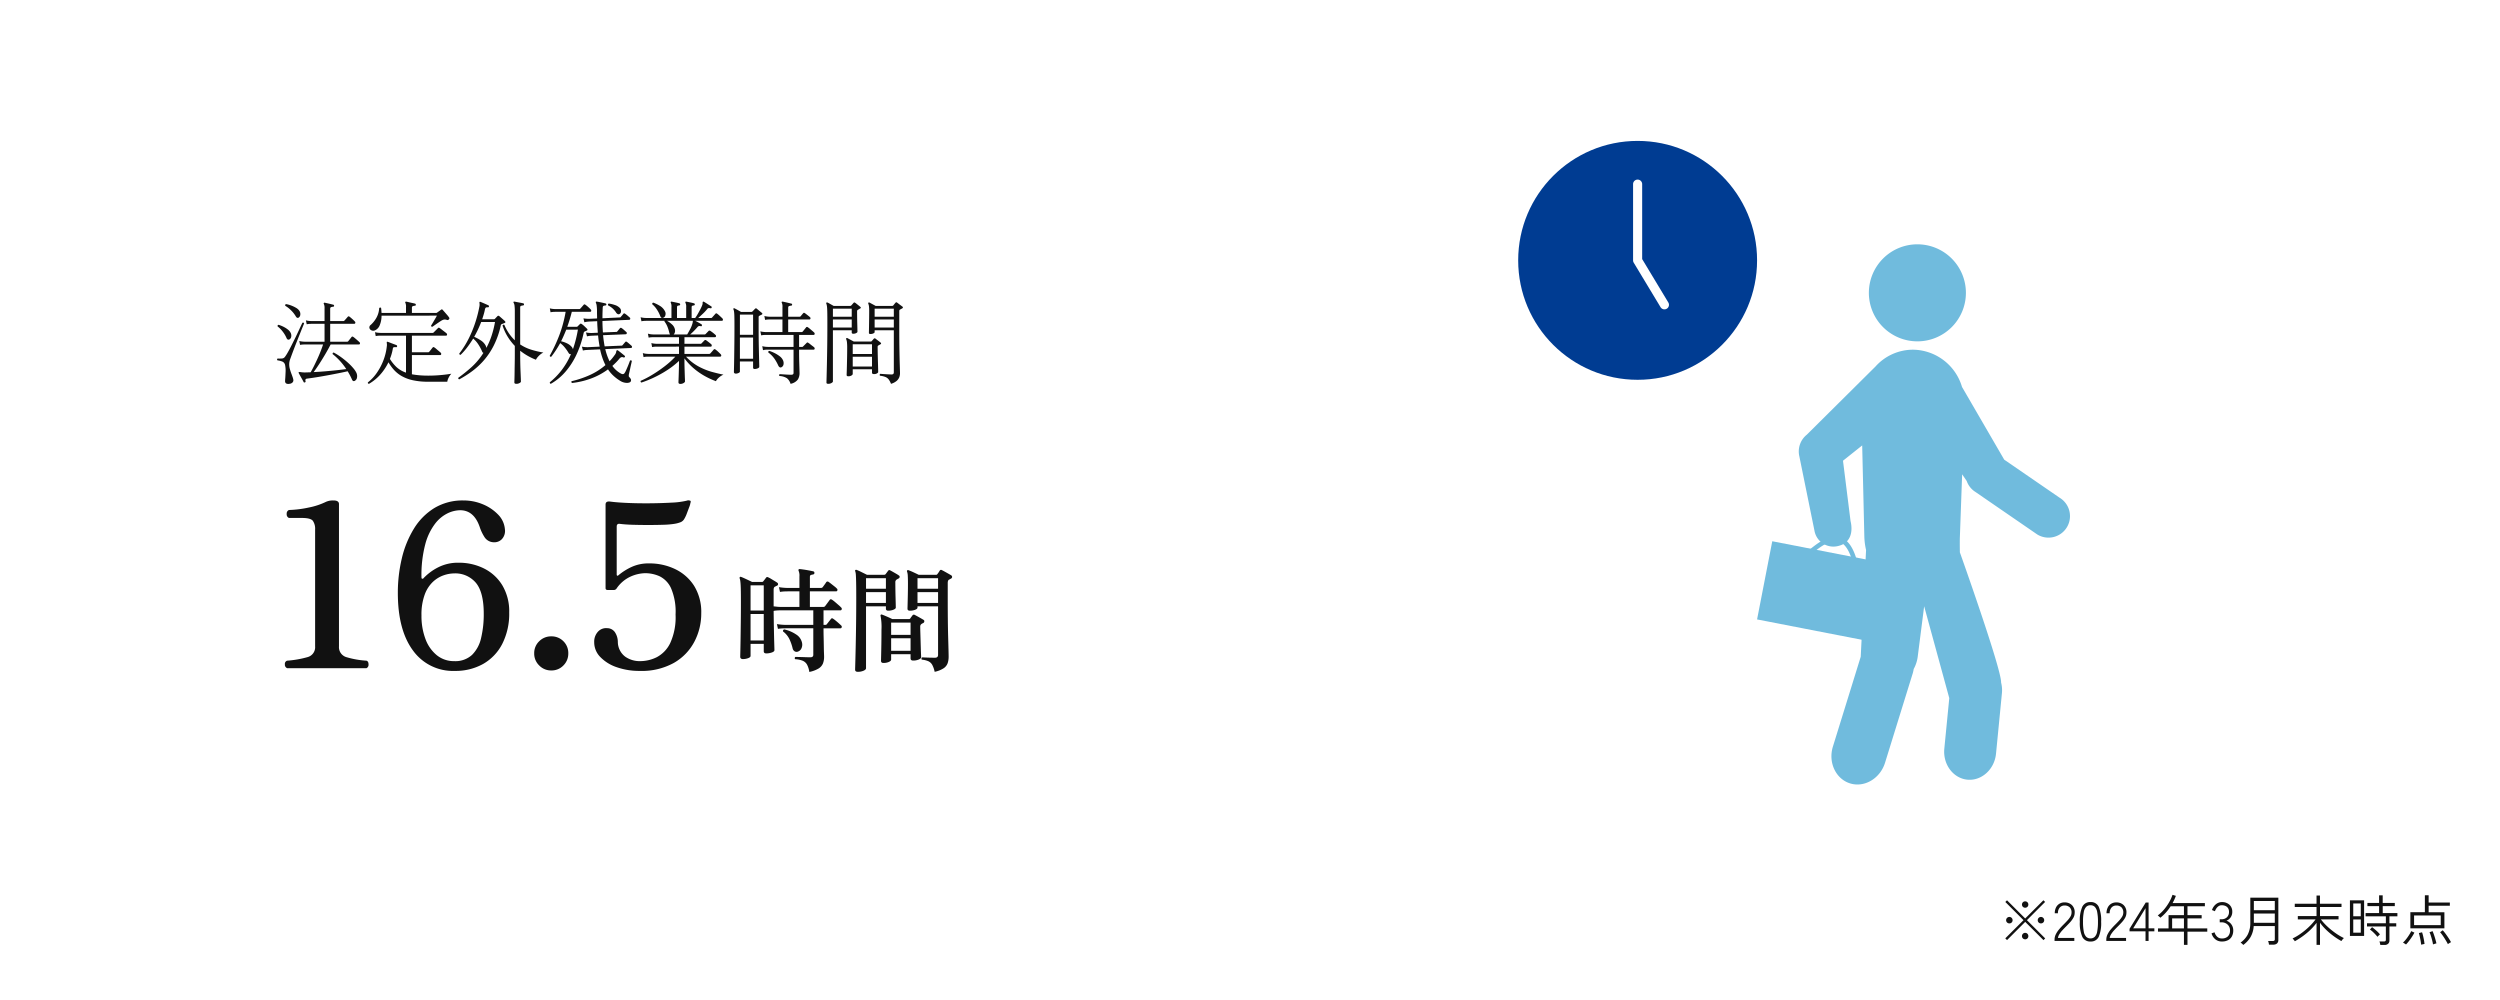 <svg xmlns="http://www.w3.org/2000/svg" xmlns:xlink="http://www.w3.org/1999/xlink" width="550" height="220" viewBox="0 0 550 220">
  <defs>
    <style>
      .cls-1 {
        fill: #e6e6e6;
      }

      .cls-2 {
        fill: #fff;
      }

      .cls-3 {
        fill: #111;
      }

      .cls-4 {
        clip-path: url(#clip-path);
      }

      .cls-5 {
        fill: #003c92;
      }

      .cls-6 {
        fill: #70bbdd;
      }
    </style>
    <clipPath id="clip-path">
      <rect id="長方形_6833" data-name="長方形 6833" class="cls-1" width="270" height="183" transform="translate(958 1277)"/>
    </clipPath>
  </defs>
  <g id="_13_data" data-name="13_data" transform="translate(8989.67 4169)">
    <path id="パス_48563" data-name="パス 48563" class="cls-2" d="M0,0H550V220H0Z" transform="translate(-8989.67 -4169)"/>
    <path id="パス_48580" data-name="パス 48580" class="cls-3" d="M7.06,1.14q-.2.04-.26-.1Q6.7.84,6.48.45L6.04-.33q-.22-.39-.32-.59-.06-.14,0-.2a.872.872,0,0,1,.48,0q.18.02.42.04t.54.02q.28-.02.58-.02t.6-.02q.32-.54.7-1.3t.77-1.61q.39-.85.72-1.69t.55-1.52h-4l-.33.01a4.436,4.436,0,0,0-.73.09l-.18-.86a4.952,4.952,0,0,0,.86.14l.36.02H11.4v-3.94H8.54l-.33.01a4.436,4.436,0,0,0-.73.09l-.18-.86a5.351,5.351,0,0,0,.88.14l.36.02H11.4V-15.2a1.941,1.941,0,0,0-.16-.94.135.135,0,0,1,.02-.2.137.137,0,0,1,.18-.06q.22.04.58.12t.73.17q.37.09.59.15.16.02.16.24a.2.2,0,0,1-.22.2,1.9,1.9,0,0,0-.43.09q-.21.07-.21.37v2.7h2.9a.306.306,0,0,0,.22-.1q.1-.1.38-.42t.38-.44a.253.253,0,0,1,.36-.02q.22.16.6.5a7.768,7.768,0,0,1,.56.54.363.363,0,0,1,.13.36.246.246,0,0,1-.27.18H12.64v3.94h3.7a.344.344,0,0,0,.28-.12q.12-.16.37-.47t.35-.45a.254.254,0,0,1,.38-.02,3.972,3.972,0,0,1,.43.33q.27.23.53.46t.38.35a.324.324,0,0,1,.13.34.209.209,0,0,1-.21.18H12.74q-.52,1.02-1.19,2.16T10.21-2.89Q9.54-1.86,9-1.14q1.24-.06,2.54-.17t2.51-.24q1.21-.13,2.13-.25a13.932,13.932,0,0,0-3-3.3q-.04-.3.24-.34A14.135,14.135,0,0,1,15.1-4.38a18,18,0,0,1,1.5,1.22,11.757,11.757,0,0,1,1.15,1.19A4.6,4.6,0,0,1,18.4-1,1.74,1.74,0,0,1,18.53.12a.93.93,0,0,1-.47.66.467.467,0,0,1-.35.05A.647.647,0,0,1,17.44.5a14.05,14.05,0,0,0-.96-1.82q-.86.2-2.01.43t-2.39.46q-1.24.23-2.43.42T7.52.3q-.44.06-.3.58Q7.28,1.04,7.06,1.14Zm-3.4.3a1.049,1.049,0,0,1-.74-.1.627.627,0,0,1-.2-.52q0-.1.01-.26T2.76.18q.04-.58.07-1.39a5.653,5.653,0,0,0-.09-1.37,1.093,1.093,0,0,0-.57-.85,4.384,4.384,0,0,0-1.13-.29q-.18-.26.04-.4a8.517,8.517,0,0,0,.93-.01.871.871,0,0,0,.67-.35,8.383,8.383,0,0,0,.58-.9q.36-.62.77-1.43t.83-1.66q.42-.85.77-1.61t.59-1.27q.24-.51.3-.63.28-.14.38.14l-.28.69q-.24.59-.6,1.49T5.26-7.75q-.4,1.01-.75,1.94t-.59,1.6a4.712,4.712,0,0,0-.26.89,3.6,3.6,0,0,0,.1,1.46A12.747,12.747,0,0,0,4.2-.54q.1.28.19.54a3.267,3.267,0,0,1,.13.48.706.706,0,0,1-.14.63A1.048,1.048,0,0,1,3.66,1.44ZM5.7-13.12q-.34.18-.6-.24a6.386,6.386,0,0,0-1.09-1.39,6.3,6.3,0,0,0-1.25-.97.332.332,0,0,1,.01-.24.209.209,0,0,1,.15-.14,5.659,5.659,0,0,1,1.11.3,6.738,6.738,0,0,1,1.08.51,2.209,2.209,0,0,1,.71.61,1.262,1.262,0,0,1,.25.89A.841.841,0,0,1,5.7-13.12ZM3.62-8.3q-.36.12-.56-.28a6.591,6.591,0,0,0-.88-1.49,5.984,5.984,0,0,0-1.1-1.11q-.08-.3.2-.36a6.176,6.176,0,0,1,1.05.41,5.42,5.42,0,0,1,.99.62,2.123,2.123,0,0,1,.62.73,1.368,1.368,0,0,1,.12.9A.8.8,0,0,1,3.62-8.3ZM21.18,1.44q-.32-.04-.24-.32A9.5,9.5,0,0,0,22.87-.93a12.767,12.767,0,0,0,1.46-2.74,12.305,12.305,0,0,0,.77-3.15,1.89,1.89,0,0,0,.02-.46,2.8,2.8,0,0,1-.02-.3q-.04-.16,0-.2a.166.166,0,0,1,.18-.02h.02q.2.06.57.21t.76.29q.39.14.61.24a.229.229,0,0,1,.12.28q-.06.2-.24.16a1.815,1.815,0,0,0-.5.02q-.16.04-.2.32a10.868,10.868,0,0,1-.26,1.14,10.716,10.716,0,0,1-.38,1.1,8.705,8.705,0,0,0,1.45,1.8,5.949,5.949,0,0,0,2.09,1.22V-9.16H23.74l-.34.01a4.462,4.462,0,0,0-.74.09l-.16-.86a4.952,4.952,0,0,0,.86.14l.36.02H35.18a.306.306,0,0,0,.22-.1l.27-.27.43-.43.26-.26a.23.23,0,0,1,.34-.02,3.449,3.449,0,0,1,.45.32q.33.26.66.51a5.233,5.233,0,0,1,.41.33.346.346,0,0,1,.13.33.2.2,0,0,1-.21.19H30.62V-5.5h3.56a.3.3,0,0,0,.22-.08q.06-.06.23-.27t.34-.43q.17-.22.23-.28a.242.242,0,0,1,.36,0,2.542,2.542,0,0,1,.41.31q.29.25.59.5t.38.33a.338.338,0,0,1,.12.34.212.212,0,0,1-.22.2H30.62V-.66q.74.14,1.63.22t1.95.08q1.18,0,2.22-.08t1.8-.18q.76-.1,1.08-.16a3.227,3.227,0,0,0-.6.87,2.837,2.837,0,0,0-.3.89H34.2A15.24,15.24,0,0,1,30.81.65a8.762,8.762,0,0,1-2.43-.91,6.936,6.936,0,0,1-1.7-1.36A10,10,0,0,1,25.46-3.3,11.581,11.581,0,0,1,23.65-.58,10.07,10.07,0,0,1,21.18,1.44ZM22.44-10.3a.9.9,0,0,1-.73-.03.775.775,0,0,1-.44-.51.678.678,0,0,1,.29-.68,6.152,6.152,0,0,0,1.25-1.57,4.867,4.867,0,0,0,.61-2.11.267.267,0,0,1,.42-.06q.04.28.06.56t.04.54h5.38v-1.28a1.952,1.952,0,0,0-.14-.94q-.08-.12,0-.2a.217.217,0,0,1,.2-.06q.22.04.59.13t.75.17q.38.08.6.14a.248.248,0,0,1,.16.26.2.2,0,0,1-.22.2,1.9,1.9,0,0,0-.43.09q-.21.07-.21.37v1.12h5.34a.344.344,0,0,0,.22-.08q.1-.08.4-.29t.44-.33a.259.259,0,0,1,.4.06q.16.18.42.48l.53.61a4.648,4.648,0,0,1,.41.53.306.306,0,0,1,.02.4.59.59,0,0,1-.2.16.387.387,0,0,1-.3,0,1.352,1.352,0,0,0-.61-.08,2.022,2.022,0,0,0-.61.26q-.26.16-.67.44t-.77.53q-.36.25-.5.35-.3.04-.3-.26.14-.2.4-.64t.52-.89q.26-.45.36-.65H23.94a5.484,5.484,0,0,1-.4,2.11A2.013,2.013,0,0,1,22.44-10.3ZM41.04.46q-.3-.1-.2-.36A34.319,34.319,0,0,0,43.7-2.2a15.091,15.091,0,0,0,2.66-3.18q-.18,0-.3-.3a9.9,9.9,0,0,0-.81-1.52A5.936,5.936,0,0,0,44.1-8.52a22.741,22.741,0,0,1-1.31,1.93,14.655,14.655,0,0,1-1.45,1.65q-.3,0-.3-.28a19.856,19.856,0,0,0,2.13-3.41,25.7,25.7,0,0,0,1.46-3.62,27.418,27.418,0,0,0,.85-3.37,2.174,2.174,0,0,0,.03-.44,2.108,2.108,0,0,0-.03-.28.3.3,0,0,1,.04-.24.18.18,0,0,1,.2,0q.2.08.53.22t.67.29q.34.15.54.25a.209.209,0,0,1,.1.28q-.04.16-.26.16a.584.584,0,0,0-.41.05.728.728,0,0,0-.21.43q-.1.52-.26,1.06t-.34,1.08h2.56a.3.3,0,0,0,.22-.08q.14-.14.3-.31t.3-.31q.16-.16.4.02.12.1.37.32l.5.44a3.516,3.516,0,0,1,.35.34q.26.26-.08.4l-.56.22a.417.417,0,0,0-.28.38,18.77,18.77,0,0,1-1.51,4.31,15.912,15.912,0,0,1-2.16,3.26,16.38,16.38,0,0,1-2.6,2.42A22.957,22.957,0,0,1,41.04.46Zm12.56.98q-.44,0-.44-.3,0-.1.02-.7t.03-1.53q.01-.93.03-2.01t.02-2.1V-6.9a11.956,11.956,0,0,1-1.53-1.96,11.233,11.233,0,0,1-1.17-2.52.26.26,0,0,1,.4-.14A10.527,10.527,0,0,0,52-9.61a9.412,9.412,0,0,0,1.26,1.47v-6.42a9.4,9.4,0,0,0-.06-1.13,1.607,1.607,0,0,0-.2-.69.171.171,0,0,1,0-.22q.04-.08.2-.04l.59.11.74.14q.37.07.59.13.2.06.16.24a.212.212,0,0,1-.2.22,2.329,2.329,0,0,0-.43.08q-.21.06-.21.36v8.14A9.646,9.646,0,0,0,56.9-6.06a19.966,19.966,0,0,0,2.64.62,3.71,3.71,0,0,0-1,.73,3.5,3.5,0,0,0-.64.85,13.094,13.094,0,0,1-1.61-.75,12.888,12.888,0,0,1-1.85-1.23v.66q0,1,.02,2.03t.06,1.92q.04.89.06,1.48t.02.71q0,.14-.3.31A1.4,1.4,0,0,1,53.6,1.44ZM47-6.46a16.736,16.736,0,0,0,1.12-2.59,20.971,20.971,0,0,0,.78-3.11H45.86A23.431,23.431,0,0,1,44.32-8.9a8.7,8.7,0,0,1,1.55.85,3,3,0,0,1,.99,1.11A1.825,1.825,0,0,1,47-6.46ZM65.84,1.26a.363.363,0,0,1-.13-.2.2.2,0,0,1,.05-.2A21.454,21.454,0,0,0,69.69-.46,14.222,14.222,0,0,0,73.2-2.68a12.2,12.2,0,0,1-.66-1.56,15.552,15.552,0,0,1-.52-1.9l-2.72.12L68.97-6a4.045,4.045,0,0,0-.73.12l-.22-.86a5.618,5.618,0,0,0,.88.11l.36.01,2.66-.12q-.1-.56-.19-1.17T71.58-9.2l-1.38.06-.33.02a4.045,4.045,0,0,0-.73.12l-.22-.86a5.618,5.618,0,0,0,.88.11l.36.01,1.36-.06q-.04-.58-.08-1.22t-.06-1.32l-1.76.08-.33.03a4.846,4.846,0,0,0-.73.13l-.2-.86a6.75,6.75,0,0,0,.86.09l.36.01,1.78-.08q0-.36-.01-.72t-.01-.74a9.618,9.618,0,0,0-.07-1.33,2.127,2.127,0,0,0-.17-.65.213.213,0,0,1,0-.22q.04-.08.2-.04a5.166,5.166,0,0,1,.59.1l.75.16q.38.08.6.14a.233.233,0,0,1,.16.24.2.2,0,0,1-.22.2,1.34,1.34,0,0,0-.39.09q-.17.07-.19.37-.06,1.22-.06,2.36l3.82-.18q.16,0,.2-.1.1-.12.3-.35a3.9,3.9,0,0,0,.28-.35.255.255,0,0,1,.38-.02,4.56,4.56,0,0,1,.51.39q.29.25.49.43a.314.314,0,0,1,.13.33.24.24,0,0,1-.21.19l-5.9.26q0,.68.03,1.31t.07,1.21l2.96-.12a.215.215,0,0,0,.2-.1l.3-.36q.2-.24.28-.34a.268.268,0,0,1,.38-.04,4.067,4.067,0,0,1,.51.4l.49.44a.289.289,0,0,1,.13.32.243.243,0,0,1-.21.2l-5,.2q.06.68.15,1.29t.19,1.17l3.72-.16a.266.266,0,0,0,.22-.1q.1-.12.3-.35t.28-.33a.246.246,0,0,1,.38-.04q.2.14.49.39t.49.43a.334.334,0,0,1,.14.33.232.232,0,0,1-.22.19l-5.66.24a12.335,12.335,0,0,0,.42,1.44,13.329,13.329,0,0,0,.52,1.24,10.834,10.834,0,0,0,1.12-1.36,1.493,1.493,0,0,0,.35-.73q.01-.27.17-.33a.221.221,0,0,1,.22.04q.28.2.74.57t.72.59a.2.2,0,0,1,.04.28.227.227,0,0,1-.28.1.707.707,0,0,0-.48-.06,1.03,1.03,0,0,0-.44.34q-.36.44-.75.83t-.79.75A5.561,5.561,0,0,0,76.56-.84a1,1,0,0,0,.49.15.476.476,0,0,0,.35-.23,3.01,3.01,0,0,0,.32-.58q.18-.4.37-.85t.33-.83q.14-.38.2-.5.28-.14.38.12-.02.12-.12.55t-.21.95q-.11.52-.21.95t-.12.55v.04a1.42,1.42,0,0,0-.01.28.389.389,0,0,0,.13.22,1.672,1.672,0,0,1,.32.42.6.6,0,0,1,0,.48q-.12.32-.82.36A2.9,2.9,0,0,1,76.34.72,9.23,9.23,0,0,1,74.95-.34a7.935,7.935,0,0,1-1.19-1.4A15.033,15.033,0,0,1,69.92.31,17.724,17.724,0,0,1,65.84,1.26Zm-4.66.18a.285.285,0,0,1-.19-.14.3.3,0,0,1-.03-.2,15.816,15.816,0,0,0,2.61-2.68,16.264,16.264,0,0,0,2.05-3.54q-.32.14-.56-.28a9.11,9.11,0,0,0-.78-1.12,5.235,5.235,0,0,0-1.04-1q-.44.8-.93,1.55T61.28-4.52q-.3.06-.34-.22a34.2,34.2,0,0,0,2.13-4.57,27.981,27.981,0,0,0,1.37-5.09H62.18l-.33.01a4.436,4.436,0,0,0-.73.09l-.16-.86a4.952,4.952,0,0,0,.86.14l.36.02h5.26a.266.266,0,0,0,.22-.1q.1-.1.38-.42t.38-.44a.242.242,0,0,1,.36,0,5.119,5.119,0,0,1,.6.48,7.768,7.768,0,0,1,.56.54.392.392,0,0,1,.13.37.245.245,0,0,1-.27.17h-4a34.178,34.178,0,0,1-1,3.3h2.06a.271.271,0,0,0,.2-.08l.54-.54q.16-.16.4.02a4.366,4.366,0,0,1,.59.49q.37.35.57.55.22.28-.1.4-.08.04-.17.08t-.19.08a.424.424,0,0,0-.19.12.575.575,0,0,0-.11.24,21.721,21.721,0,0,1-1.55,4.7,16.349,16.349,0,0,1-2.44,3.81A12.261,12.261,0,0,1,61.18,1.44Zm4.86-7.6q.34-.98.62-2.06t.48-2.26H64.58q-.26.64-.54,1.28t-.6,1.28a5.972,5.972,0,0,1,1.31.46,3.173,3.173,0,0,1,1.01.76A1.111,1.111,0,0,1,66.04-6.16ZM76.3-13.92a.446.446,0,0,1-.38.03.956.956,0,0,1-.42-.41,4.292,4.292,0,0,0-.72-.84,4.349,4.349,0,0,0-.98-.66q-.14-.32.14-.42a7.275,7.275,0,0,1,1.3.31,2.561,2.561,0,0,1,1.08.63.942.942,0,0,1,.3.78A.656.656,0,0,1,76.3-13.92ZM89.68,1.46q-.42,0-.42-.36,0-.08.02-.56t.04-1.17q.02-.69.04-1.43t.02-1.34v-.2a17.873,17.873,0,0,1-2.66,2.07A24.554,24.554,0,0,1,83.77.1a23.756,23.756,0,0,1-2.65,1.06.262.262,0,0,1-.16-.38,21.172,21.172,0,0,0,2.49-1.3,29.123,29.123,0,0,0,2.73-1.86,19.076,19.076,0,0,0,2.4-2.16H82.64l-.33.01a4.436,4.436,0,0,0-.73.09l-.16-.88a4.119,4.119,0,0,0,.86.16l.36.02h6.74v-1.6H84.52l-.33.01a4.436,4.436,0,0,0-.73.09l-.16-.88a4.952,4.952,0,0,0,.86.14l.36.02h4.86V-8.82h-5.6l-.33.01a4.841,4.841,0,0,0-.75.09l-.16-.88a4.119,4.119,0,0,0,.86.16l.36.02H87.4a2.144,2.144,0,0,1-.18-.48,8.063,8.063,0,0,0-.39-1.24,4.81,4.81,0,0,0-.65-1.14.343.343,0,0,1,.02-.14H82.18l-.33.01a4.436,4.436,0,0,0-.73.09l-.18-.88a4.949,4.949,0,0,0,.87.14l.37.02h5.54v-2.4a1.952,1.952,0,0,0-.14-.94.216.216,0,0,1,0-.22.275.275,0,0,1,.2-.04q.32.06.84.17t.86.21a.233.233,0,0,1,.16.24.242.242,0,0,1-.22.22,1.086,1.086,0,0,0-.35.08q-.13.06-.13.38v2.3h2.02v-2.4a1.8,1.8,0,0,0-.16-.94.216.216,0,0,1,0-.22.275.275,0,0,1,.2-.04q.32.06.85.17t.85.21a.233.233,0,0,1,.16.24.242.242,0,0,1-.22.22,1.086,1.086,0,0,0-.35.08q-.13.06-.13.38v2.3h.78a8.492,8.492,0,0,0,.53-.82q.29-.5.57-1.03a8.709,8.709,0,0,0,.44-.95,1.306,1.306,0,0,0,.1-.53q-.02-.19.08-.25a.194.194,0,0,1,.22.02q.18.1.48.29t.61.39q.31.2.51.32a.234.234,0,0,1,.08.28.2.2,0,0,1-.26.14,1.215,1.215,0,0,0-.41-.04.52.52,0,0,0-.31.22,9.872,9.872,0,0,1-.95,1.02q-.57.54-1.03.94h2.82a.3.3,0,0,0,.22-.08q.1-.12.38-.43t.38-.43a.253.253,0,0,1,.36-.02,6.31,6.31,0,0,1,.58.49q.38.35.58.55a.4.4,0,0,1,.12.36.23.23,0,0,1-.26.18H92.94a7.5,7.5,0,0,1,.72.37q.4.23.66.39a.249.249,0,0,1,.1.28.187.187,0,0,1-.28.14.846.846,0,0,0-.4-.02.686.686,0,0,0-.3.22q-.3.36-.75.82t-.85.8h3.18a.306.306,0,0,0,.22-.1l.66-.68a.292.292,0,0,1,.38,0,6.2,6.2,0,0,1,.56.4,6.078,6.078,0,0,1,.54.46.316.316,0,0,1,.14.33.209.209,0,0,1-.22.19H90.58v1.46H94.1a.3.3,0,0,0,.22-.08l.66-.68a.3.3,0,0,1,.38-.02q.2.14.56.42t.54.44a.368.368,0,0,1,.12.35q-.04.19-.2.19h-5.8v1.6h5.46a.306.306,0,0,0,.22-.1q.1-.1.38-.42t.38-.44a.253.253,0,0,1,.36-.02,4.758,4.758,0,0,1,.6.49q.38.35.56.55a.363.363,0,0,1,.13.36.246.246,0,0,1-.27.18H90.92A10.861,10.861,0,0,0,93.7-2.37a14.117,14.117,0,0,0,2.9,1.18q1.42.39,2.56.61a3.835,3.835,0,0,0-1.02.66,2.946,2.946,0,0,0-.64.78A16.672,16.672,0,0,1,95.12-.23a15.035,15.035,0,0,1-2.44-1.68,12.7,12.7,0,0,1-2.1-2.25v.76q0,.58.02,1.27t.04,1.34q.02.65.04,1.11T90.7.9q0,.18-.31.37A1.331,1.331,0,0,1,89.68,1.46ZM88.2-9.42h2.98q.28-.46.65-1.16a5.734,5.734,0,0,0,.51-1.26,1.965,1.965,0,0,0,.07-.36,1.346,1.346,0,0,1,.03-.22h-5.7a5.555,5.555,0,0,1,1.08.78,2.066,2.066,0,0,1,.64,1.02,1.4,1.4,0,0,1,.02.7A.967.967,0,0,1,88.2-9.42Zm-2.32-3.66a.5.5,0,0,1-.34,0q-.16-.06-.3-.42a6.945,6.945,0,0,0-.73-1.41,5.091,5.091,0,0,0-1.01-1.15.275.275,0,0,1,.22-.36,7.654,7.654,0,0,1,1.41.68,2.964,2.964,0,0,1,1.15,1.2,1.127,1.127,0,0,1,.1.9A.744.744,0,0,1,85.88-13.08Zm16,12.28a.56.56,0,0,1-.28-.08.315.315,0,0,1-.14-.3q0-.12.02-.93t.04-2.18q.02-1.37.04-3.15t.02-3.82q0-1.4-.02-2.13a9.324,9.324,0,0,0-.07-1.05,2.053,2.053,0,0,0-.13-.5.135.135,0,0,1,.02-.2.157.157,0,0,1,.22-.02q.18.08.65.34t.77.44h2.3a.306.306,0,0,0,.22-.1q.1-.1.28-.29t.28-.29a.259.259,0,0,1,.4-.02l.36.3q.24.2.46.38t.3.24q.24.24-.08.4-.12.06-.23.11t-.25.13a.3.3,0,0,0-.12.1.542.542,0,0,0-.04.26v2.34q0,2.38.04,4.25t.07,2.98q.03,1.11.03,1.27,0,.22-.35.36a1.72,1.72,0,0,1-.63.14q-.38,0-.38-.3V-3.48h-2.9v2.24q0,.16-.31.3A1.435,1.435,0,0,1,101.88-.8Zm12.04,2.24a2.542,2.542,0,0,0-.79-1.23,3.4,3.4,0,0,0-1.65-.49q-.18-.26.06-.4.18,0,.62.03t.95.06q.51.03.93.03a.726.726,0,0,0,.42-.09.417.417,0,0,0,.12-.35V-6.08h-5.64l-.34.01a3.491,3.491,0,0,0-.74.11l-.16-.88a4.952,4.952,0,0,0,.86.14l.36.02h5.66V-9.32h-6.06l-.33.01a4.436,4.436,0,0,0-.73.09l-.18-.88a5.351,5.351,0,0,0,.88.14l.36.02h3.62v-2.78h-2.76l-.33.01a4.436,4.436,0,0,0-.73.09l-.16-.86a4.952,4.952,0,0,0,.86.14l.36.02h2.76v-2.12a1.952,1.952,0,0,0-.14-.94.171.171,0,0,1,0-.22.228.228,0,0,1,.2-.04q.22.04.58.12t.73.17q.37.09.59.15.2.02.16.24a.2.2,0,0,1-.22.2,2.067,2.067,0,0,0-.42.09q-.22.07-.22.37v1.98h2.5a.3.3,0,0,0,.22-.08l.3-.36q.2-.24.28-.32.1-.12.18-.11a.5.5,0,0,1,.2.09,3.86,3.86,0,0,1,.33.24l.46.36a3.942,3.942,0,0,1,.31.26.326.326,0,0,1,.12.33.209.209,0,0,1-.22.19H113.4v2.78h2.94a.3.3,0,0,0,.22-.08q.06-.06.23-.27l.35-.43q.18-.22.22-.28a.242.242,0,0,1,.36,0,2.79,2.79,0,0,1,.42.31q.3.25.59.5t.37.33a.338.338,0,0,1,.12.34q-.04.2-.2.2H115.8v2.64h.66a.234.234,0,0,0,.2-.08l.8-.8a.234.234,0,0,1,.36-.02,2.582,2.582,0,0,1,.39.28q.27.22.54.42a3.773,3.773,0,0,1,.35.28.326.326,0,0,1,.12.33q-.04.19-.2.19H115.8v.52q0,1.14.03,2.14t.05,1.67q.02.67.02.85a2.627,2.627,0,0,1-.37,1.39A2.609,2.609,0,0,1,113.92,1.44ZM102.78-4.08h2.9V-8.74h-2.9Zm0-5.26h2.9v-4.44h-2.9Zm9.08,7.16a.4.4,0,0,1-.34-.03.945.945,0,0,1-.32-.41,9.171,9.171,0,0,0-.85-1.5,5.974,5.974,0,0,0-1.31-1.32q-.08-.32.22-.36a8.019,8.019,0,0,1,1.22.51,6.685,6.685,0,0,1,1.07.68,2.272,2.272,0,0,1,.67.79,1.505,1.505,0,0,1,.15,1.01A.833.833,0,0,1,111.86-2.18Zm24.16,3.62a4.272,4.272,0,0,0-.5-.95,1.692,1.692,0,0,0-.69-.54,4.568,4.568,0,0,0-1.23-.29.279.279,0,0,1,.06-.42q.18.02.65.05t.99.06q.52.03.86.03.48,0,.48-.46v-9.26h-4.22v.42q0,.12-.26.26a1.432,1.432,0,0,1-.68.14q-.32,0-.32-.26,0-.1.01-.59t.02-1.2q.01-.71.02-1.5t.01-1.49a8.292,8.292,0,0,0-.05-1.07,2.124,2.124,0,0,0-.15-.57.209.209,0,0,1,.04-.22.19.19,0,0,1,.22-.02q.18.1.63.34t.73.4h3.66a.306.306,0,0,0,.22-.1q.06-.08.23-.29t.27-.31q.12-.18.32-.04.12.08.36.27t.49.37q.25.18.35.26a.183.183,0,0,1,.1.19.294.294,0,0,1-.14.19q-.1.06-.24.13a2.415,2.415,0,0,0-.26.15.234.234,0,0,0-.14.15,1.213,1.213,0,0,0-.02.25v4.04q0,2.7.04,4.76t.08,3.3Q138-1.14,138-.86a2.515,2.515,0,0,1-.15.83,2.028,2.028,0,0,1-.58.82A3.364,3.364,0,0,1,136.02,1.44Zm-13.8,0q-.4,0-.4-.26,0-.08.03-1.17t.07-2.89q.04-1.8.07-4.08t.03-4.76q0-1.36-.01-2.18t-.04-1.27a5.021,5.021,0,0,0-.08-.68,2.094,2.094,0,0,0-.11-.37.181.181,0,0,1,.04-.2.157.157,0,0,1,.22-.02,2.468,2.468,0,0,1,.37.18q.25.14.53.3t.46.26h3.66a.306.306,0,0,0,.22-.1q.1-.1.27-.3t.27-.3q.12-.12.3,0a3.922,3.922,0,0,1,.35.26l.5.4q.25.2.33.28.2.2-.08.34a4.927,4.927,0,0,0-.5.3.338.338,0,0,0-.14.14.8.8,0,0,0-.02.22q0,.54.01,1.27t.03,1.44q.02.71.03,1.2t.01.55q0,.12-.26.27a1.307,1.307,0,0,1-.66.15q-.34,0-.34-.26v-.5h-4.14V.92q0,.16-.31.34A1.388,1.388,0,0,1,122.22,1.44Zm4.4-1.66q-.36,0-.36-.28,0-.08.02-.64t.04-1.43q.02-.87.04-1.89t.02-2a10.061,10.061,0,0,0-.06-1.32,2.1,2.1,0,0,0-.16-.6.209.209,0,0,1,.04-.22.19.19,0,0,1,.22-.02q.18.1.65.35l.77.41h3.74a.246.246,0,0,0,.2-.1q.08-.08.24-.27t.24-.27q.14-.14.36,0,.16.14.55.43t.57.45a.237.237,0,0,1,.1.19q0,.11-.14.17-.1.06-.24.14t-.22.12a.33.33,0,0,0-.16.3q0,.38.01,1.02t.03,1.39q.02.75.04,1.43t.03,1.15q.01.47.01.55,0,.14-.25.3a1.23,1.23,0,0,1-.67.16q-.44,0-.44-.32v-.74H127.6V-.72q0,.14-.26.32A1.25,1.25,0,0,1,126.62-.22Zm.98-2.14h4.24V-4.52H127.6Zm0-2.76h4.24V-7.26H127.6Zm4.82-5.82h4.22v-1.78h-4.22Zm0-2.38h4.22V-15.1h-4.22Zm-9.18,2.38h4.14v-1.78h-4.14Zm0-2.38h4.14V-15.1h-4.14Z" transform="translate(-8929.67 -4086)"/>
    <path id="パス_48581" data-name="パス 48581" class="cls-3" d="M-44.825,0a.817.817,0,0,1-.5-.85.728.728,0,0,1,.5-.8,22.4,22.4,0,0,0,4.45-.775,2.249,2.249,0,0,0,1.7-2.375V-30.5a3.057,3.057,0,0,0-.5-1.925q-.5-.625-2.4-.625h-2.85a.838.838,0,0,1-.5-.875.838.838,0,0,1,.5-.875,23.6,23.6,0,0,0,4.375-.55,15.358,15.358,0,0,0,3.775-1.25,3.741,3.741,0,0,1,1.65-.3q1.2,0,1.2.8V-4.8A2.292,2.292,0,0,0-31.7-2.4a19.388,19.388,0,0,0,4.325.75q.45.15.45.8a.831.831,0,0,1-.45.85Zm36.9.6A10.826,10.826,0,0,1-17.15-3.9q-3.325-4.5-3.325-12.65a32.493,32.493,0,0,1,.875-7.6,22.159,22.159,0,0,1,2.65-6.525,13.665,13.665,0,0,1,4.5-4.55A12.024,12.024,0,0,1-6.025-36.9a10.907,10.907,0,0,1,4.2.825,9.826,9.826,0,0,1,3.375,2.25A5.175,5.175,0,0,1,3.075-30.6,2.652,2.652,0,0,1,2.4-28.375,2.28,2.28,0,0,1,.675-27.7,2.471,2.471,0,0,1-1.35-28.75,9.821,9.821,0,0,1-2.375-30.8q-1.25-3.95-4.4-3.95a6.638,6.638,0,0,0-2.7.65,7.791,7.791,0,0,0-2.775,2.275,12.87,12.87,0,0,0-2.175,4.5,26.594,26.594,0,0,0-.85,7.375q0,.25.175.275a.347.347,0,0,0,.325-.175,11.717,11.717,0,0,1,3.1-2.3,9.564,9.564,0,0,1,4.6-1.05A12.28,12.28,0,0,1-1.55-21.95a9.837,9.837,0,0,1,4.05,3.7,11.142,11.142,0,0,1,1.525,6A14.639,14.639,0,0,1,2.5-5.35,10.624,10.624,0,0,1-1.725-.925,12.388,12.388,0,0,1-7.925.6Zm-.15-2.15A5.416,5.416,0,0,0-4.15-2.925a7.529,7.529,0,0,0,2-3.75,22.436,22.436,0,0,0,.575-5.275q0-4.75-1.725-6.825A5.928,5.928,0,0,0-8.125-20.85a7.235,7.235,0,0,0-2.225.4,6.663,6.663,0,0,0-2.35,1.4,7.312,7.312,0,0,0-1.85,2.825,12.641,12.641,0,0,0-.725,4.625A14.337,14.337,0,0,0-14.4-6.425,8.242,8.242,0,0,0-11.9-2.85,5.939,5.939,0,0,0-8.075-1.55ZM13.275.5a3.612,3.612,0,0,1-2.65-1.1,3.612,3.612,0,0,1-1.1-2.65,3.589,3.589,0,0,1,1.1-2.675A3.655,3.655,0,0,1,13.275-7,3.631,3.631,0,0,1,15.95-5.925,3.631,3.631,0,0,1,17.025-3.25,3.655,3.655,0,0,1,15.95-.6,3.589,3.589,0,0,1,13.275.5Zm19.5.1A14.96,14.96,0,0,1,27.65-.225a9,9,0,0,1-3.6-2.25A4.612,4.612,0,0,1,22.725-5.7a3.251,3.251,0,0,1,.825-2.325A2.442,2.442,0,0,1,25.625-8.8a2.059,2.059,0,0,1,1.65.875,3.957,3.957,0,0,1,.65,2.225,4.106,4.106,0,0,0,1.6,3.15,5.529,5.529,0,0,0,3.3,1A8.216,8.216,0,0,0,36.5-2.425a6.849,6.849,0,0,0,2.95-3.1A13.653,13.653,0,0,0,40.625-11.8a13.132,13.132,0,0,0-1-5.8A5.384,5.384,0,0,0,37.1-20.225a7.763,7.763,0,0,0-3.175-.675,8.347,8.347,0,0,0-3.15.725,7.476,7.476,0,0,0-3.15,2.675.724.724,0,0,1-.65.3h-1.25q-.5,0-.5-.4V-36q0-.8,1.05-.65,1.5.2,3.875.3t4.925.075q2.55-.025,4.725-.15a17.089,17.089,0,0,0,3.275-.425.993.993,0,0,1,.85.05.4.4,0,0,1,.025.25.888.888,0,0,1-.075.25v.05a3.809,3.809,0,0,1-.25.825q-.25.675-.525,1.4a6.627,6.627,0,0,1-.525,1.125,1.687,1.687,0,0,1-.825.775,6.4,6.4,0,0,1-1.425.375,19.306,19.306,0,0,1-2.425.2q-1.525.05-3.3.05t-3.425-.05q-1.65-.05-2.8-.2-.7-.1-.7.6V-20.6q0,.2.125.25t.325-.15a13.053,13.053,0,0,1,2.725-1.725,8.907,8.907,0,0,1,3.975-.825,12.982,12.982,0,0,1,5.7,1.25A10.115,10.115,0,0,1,44.7-18.125a10.938,10.938,0,0,1,1.575,6.075,13.3,13.3,0,0,1-1.5,6.2,11.543,11.543,0,0,1-4.5,4.675A14.524,14.524,0,0,1,32.775.6Z" transform="translate(-8881.67 -4022)"/>
    <path id="パス_48578" data-name="パス 48578" class="cls-3" d="M17.05,1.825A4.844,4.844,0,0,0,16.538.2a1.979,1.979,0,0,0-.95-.838,5.278,5.278,0,0,0-1.663-.337.335.335,0,0,1-.075-.275.337.337,0,0,1,.125-.225q.2,0,.813.013t1.3.038q.687.025,1.137.025a.826.826,0,0,0,.55-.137A.6.6,0,0,0,17.925-2V-7.775H11.8l-.513.012a8.581,8.581,0,0,0-1.137.113L9.925-8.7a11.922,11.922,0,0,0,1.325.15l.55.025h6.125v-3.2H10.75q-.475,0-.912.037A4.487,4.487,0,0,0,9.2-11.6q.025,2.2.063,4.112t.075,3.125q.037,1.213.038,1.388,0,.325-.588.525a3.663,3.663,0,0,1-1.187.2q-.575,0-.575-.475V-4.35h-2.9V-1.7q0,.3-.55.5a3.339,3.339,0,0,1-1.15.2.657.657,0,0,1-.412-.125.473.473,0,0,1-.163-.4q0-.15.025-1.175t.05-2.688q.025-1.662.05-3.763T2-13.575q0-1.8-.025-2.837t-.088-1.575a3.323,3.323,0,0,0-.162-.788.261.261,0,0,1,.05-.275.231.231,0,0,1,.275-.025q.225.075.663.275t.913.425q.475.225.825.4H6.625a.346.346,0,0,0,.325-.175l.287-.363q.187-.237.287-.388a.348.348,0,0,1,.5-.075,4.481,4.481,0,0,1,.637.338q.387.237.762.462t.55.35a.392.392,0,0,1,.2.35.388.388,0,0,1-.275.35.7.7,0,0,0-.2.088,1.416,1.416,0,0,1-.225.112q-.275.15-.275.675v3.65q.275.025.712.075a7.384,7.384,0,0,0,.837.05h4.125V-15.9h-2.6l-.525.012a8.622,8.622,0,0,0-1.15.112l-.225-1.05a11.921,11.921,0,0,0,1.325.15l.55.025h2.625v-2.5A2.681,2.681,0,0,0,14.7-20.4a.367.367,0,0,1,0-.325.245.245,0,0,1,.25-.075q.325.025.913.112t1.175.2q.588.112.887.188.25.05.25.375-.025.275-.35.325a1.394,1.394,0,0,0-.462.113q-.187.087-.187.437v2.4H19.55a.56.56,0,0,0,.45-.175q.125-.175.4-.55t.375-.55a.362.362,0,0,1,.525-.05q.225.15.587.437l.712.563a3.715,3.715,0,0,1,.5.45.351.351,0,0,1,.125.4.28.28,0,0,1-.275.225H17.175v3.425H20.1a.487.487,0,0,0,.425-.175l.288-.387.425-.575L21.525-14q.175-.275.5-.075a5.46,5.46,0,0,1,.662.5q.412.35.813.7a6.039,6.039,0,0,1,.55.525.351.351,0,0,1,.125.4.28.28,0,0,1-.275.225H20.175v3.2h.4a.362.362,0,0,0,.325-.15q.075-.1.262-.337l.375-.475q.188-.237.263-.337.2-.275.5-.05a5.8,5.8,0,0,1,.563.425q.363.3.7.6t.487.45a.351.351,0,0,1,.125.4.28.28,0,0,1-.275.225H20.175V-7.5q0,.775.025,1.738t.038,1.875q.012.913.038,1.563T20.3-1.5a3.985,3.985,0,0,1-.25,1.462,2.372,2.372,0,0,1-.95,1.1A6.261,6.261,0,0,1,17.05,1.825ZM4.125-5.1h2.9v-5.825h-2.9Zm0-6.575h2.9v-5.55h-2.9Zm10.35,9.05a.806.806,0,0,1-.663-.088,1.033,1.033,0,0,1-.437-.663,10.437,10.437,0,0,0-.713-2.038,4.764,4.764,0,0,0-1.387-1.663.344.344,0,0,1,.275-.45,7.585,7.585,0,0,1,2.563,1.088A2.854,2.854,0,0,1,15.45-4.575,1.934,1.934,0,0,1,15.288-3.3,1.322,1.322,0,0,1,14.475-2.625ZM44.625,1.8A5.581,5.581,0,0,0,44.088.263a1.905,1.905,0,0,0-.838-.788,4.607,4.607,0,0,0-1.45-.35.335.335,0,0,1-.075-.275.337.337,0,0,1,.125-.225q.2,0,.725.025t1.125.038q.6.012,1,.012.675,0,.675-.625V-12.6H40.85v.275q0,.275-.512.475a3.178,3.178,0,0,1-1.162.2q-.525,0-.525-.425,0-.175.025-1.062t.05-2.113q.025-1.225.025-2.4,0-.925-.037-1.612a3.262,3.262,0,0,0-.162-.988.261.261,0,0,1,.05-.275.231.231,0,0,1,.275-.025,11.218,11.218,0,0,1,1.075.45q.7.325,1.15.55h3.85a.279.279,0,0,0,.275-.15q.1-.125.263-.362t.262-.413a.309.309,0,0,1,.45-.1q.225.1.625.325l.8.45q.4.225.6.35a.415.415,0,0,1,.238.387.419.419,0,0,1-.263.363q-.1.05-.2.112a1.416,1.416,0,0,1-.225.113.554.554,0,0,0-.225.313,1.824,1.824,0,0,0-.05.462V-14q0,2.425.025,4.575t.075,3.85q.05,1.7.075,2.763T47.7-1.5a4.363,4.363,0,0,1-.212,1.387A2.275,2.275,0,0,1,46.625,1,5.752,5.752,0,0,1,44.625,1.8Zm-16.9,0q-.6,0-.6-.475,0-.1.038-1.425t.087-3.538q.05-2.213.087-5.025t.038-5.887q0-2.15-.025-3.3t-.062-1.675a3.116,3.116,0,0,0-.138-.8.2.2,0,0,1,.025-.25.261.261,0,0,1,.275-.05,11.406,11.406,0,0,1,1.063.475q.713.35,1.212.6h3.8a.409.409,0,0,0,.3-.125l.6-.8a.3.3,0,0,1,.4-.05q.2.1.575.313t.762.438a6.323,6.323,0,0,1,.588.375.331.331,0,0,1,.175.337.44.44,0,0,1-.25.338,1.292,1.292,0,0,0-.237.125,2,2,0,0,1-.213.125.711.711,0,0,0-.25.625q0,.675.013,1.587t.037,1.787q.025.875.037,1.475t.013.675q0,.25-.513.462a3.011,3.011,0,0,1-1.162.213q-.5,0-.5-.45v-.5H29.525V1q0,.325-.55.562A3.125,3.125,0,0,1,27.725,1.8ZM33.35-.15q-.525,0-.525-.475,0-.15.025-1.15T32.9-4.3q.025-1.525.025-3.175a12.53,12.53,0,0,0-.2-3.025.253.253,0,0,1,.075-.275.267.267,0,0,1,.275,0q.225.075.638.25t.862.375q.45.2.725.35h3.65a.361.361,0,0,0,.3-.125q.075-.125.25-.363t.275-.363a.342.342,0,0,1,.45-.075q.35.175.975.525t.95.55a.348.348,0,0,1,.2.363.453.453,0,0,1-.25.363,1.166,1.166,0,0,0-.187.087q-.112.063-.187.113a.683.683,0,0,0-.275.625q0,.475.025,1.262t.05,1.675q.025.888.05,1.713t.05,1.388q.025.563.025.662,0,.275-.537.5A3.114,3.114,0,0,1,39.9-.675q-.575,0-.575-.5v-.9H35.05V-.9q0,.3-.5.525A2.91,2.91,0,0,1,33.35-.15Zm1.7-2.675h4.275v-2.75H35.05Zm0-3.5h4.275v-2.7H35.05Zm5.8-7.025h4.525v-2.375H40.85Zm0-3.125h4.525V-18.8H40.85ZM29.525-13.35H33.9v-2.375H29.525Zm0-3.125H33.9V-18.8H29.525Z" transform="translate(-8828.67 -4023)"/>
    <path id="パス_48564" data-name="パス 48564" class="cls-3" d="M-90.432-.168l-4.02-4.02-4,4.008-.384-.384,4.008-4-4-4,.372-.372,4,4,4.008-4.008.372.372-4,4.008L-90.06-.552Zm-7.5-3.684a.7.7,0,0,1-.51-.2.675.675,0,0,1-.21-.5.694.694,0,0,1,.21-.51.694.694,0,0,1,.51-.21.675.675,0,0,1,.5.21.7.7,0,0,1,.2.51.685.685,0,0,1-.2.5A.685.685,0,0,1-97.932-3.852Zm6.936,0a.685.685,0,0,1-.5-.2.685.685,0,0,1-.2-.5.7.7,0,0,1,.2-.51.675.675,0,0,1,.5-.21.694.694,0,0,1,.51.21.694.694,0,0,1,.21.51.675.675,0,0,1-.21.5A.7.7,0,0,1-91-3.852Zm-3.468,3.5a.685.685,0,0,1-.5-.2.685.685,0,0,1-.2-.5.7.7,0,0,1,.2-.51.675.675,0,0,1,.5-.21.675.675,0,0,1,.5.21.7.7,0,0,1,.2.51.685.685,0,0,1-.2.5A.685.685,0,0,1-94.464-.348Zm0-6.948a.685.685,0,0,1-.5-.2.685.685,0,0,1-.2-.5.685.685,0,0,1,.2-.5.685.685,0,0,1,.5-.2.685.685,0,0,1,.5.2.685.685,0,0,1,.2.5.685.685,0,0,1-.2.5A.685.685,0,0,1-94.464-7.3ZM-88,0V-.264a2.654,2.654,0,0,1,.27-1.17A5.4,5.4,0,0,1-87-2.538q.456-.546,1.032-1.11.432-.432.81-.846a5.4,5.4,0,0,0,.63-.828,1.686,1.686,0,0,0,.264-.834,1.579,1.579,0,0,0-.39-1.224,1.579,1.579,0,0,0-1.158-.408,1.35,1.35,0,0,0-1.032.438,1.791,1.791,0,0,0-.408,1.266h-.7a2.784,2.784,0,0,1,.27-1.26,1.988,1.988,0,0,1,.756-.834,2.1,2.1,0,0,1,1.11-.294,2.263,2.263,0,0,1,1.656.612,2.188,2.188,0,0,1,.588,1.716,2.238,2.238,0,0,1-.288,1.05,5.144,5.144,0,0,1-.7.966q-.426.468-.918.96-.42.42-.8.834a5.672,5.672,0,0,0-.648.834,2.15,2.15,0,0,0-.324.84h3.6V0Zm7.908.132A1.879,1.879,0,0,1-81.9-.912a7.558,7.558,0,0,1-.54-3.3A7.522,7.522,0,0,1-81.9-7.5a1.879,1.879,0,0,1,1.812-1.044A1.864,1.864,0,0,1-78.276-7.5a7.673,7.673,0,0,1,.528,3.288,7.711,7.711,0,0,1-.528,3.3A1.864,1.864,0,0,1-80.088.132Zm0-.684a1.308,1.308,0,0,0,.93-.342,2.175,2.175,0,0,0,.54-1.146,10.722,10.722,0,0,0,.174-2.172,10.553,10.553,0,0,0-.174-2.154,2.169,2.169,0,0,0-.54-1.14,1.308,1.308,0,0,0-.93-.342,1.308,1.308,0,0,0-.93.342,2.168,2.168,0,0,0-.54,1.14,10.553,10.553,0,0,0-.174,2.154,10.721,10.721,0,0,0,.174,2.172,2.175,2.175,0,0,0,.54,1.146A1.308,1.308,0,0,0-80.088-.552Zm3.48.552V-.264a2.654,2.654,0,0,1,.27-1.17,5.4,5.4,0,0,1,.726-1.1q.456-.546,1.032-1.11.432-.432.81-.846a5.4,5.4,0,0,0,.63-.828,1.686,1.686,0,0,0,.264-.834,1.579,1.579,0,0,0-.39-1.224,1.579,1.579,0,0,0-1.158-.408,1.35,1.35,0,0,0-1.032.438,1.791,1.791,0,0,0-.408,1.266h-.7a2.784,2.784,0,0,1,.27-1.26,1.988,1.988,0,0,1,.756-.834,2.1,2.1,0,0,1,1.11-.294,2.263,2.263,0,0,1,1.656.612,2.188,2.188,0,0,1,.588,1.716,2.238,2.238,0,0,1-.288,1.05,5.144,5.144,0,0,1-.7.966q-.426.468-.918.96-.42.42-.8.834a5.672,5.672,0,0,0-.648.834,2.15,2.15,0,0,0-.324.84h3.6V0Zm8.628,0V-2.112H-71.5v-.552l3.564-5.784h.624v5.676h1.272v.66h-1.272V0Zm-2.712-2.772h2.712V-7.2ZM-59.532.876V-2.04h-5.712v-.708h2.328V-5.664h3.384V-7.62H-62.46A10.032,10.032,0,0,1-64.716-5.1q-.048-.048-.162-.15l-.234-.21A.975.975,0,0,0-65.3-5.6a8.1,8.1,0,0,0,1.416-1.338A10.878,10.878,0,0,0-62.766-8.55a8.372,8.372,0,0,0,.714-1.59l.744.228a11.56,11.56,0,0,1-.72,1.584h7.1v.708h-3.828v1.956h3.12v.708h-3.12v2.208H-54.4v.708h-4.356V.876Zm-2.6-3.624h2.6V-4.956h-2.6ZM-51.18.132A2.216,2.216,0,0,1-52.632-.36a2.517,2.517,0,0,1-.828-1.308l.66-.228a2.149,2.149,0,0,0,.546.942,1.413,1.413,0,0,0,1.062.414,1.842,1.842,0,0,0,1.32-.444A1.719,1.719,0,0,0-49.4-2.292,1.693,1.693,0,0,0-49.938-3.6,1.932,1.932,0,0,0-51.3-4.092h-.36v-.672h.36a1.671,1.671,0,0,0,1.236-.444,1.574,1.574,0,0,0,.444-1.164,1.48,1.48,0,0,0-.222-.852,1.3,1.3,0,0,0-.582-.474,1.977,1.977,0,0,0-.768-.15,1.263,1.263,0,0,0-.7.192,1.736,1.736,0,0,0-.5.492,2.805,2.805,0,0,0-.324.636l-.648-.264a2.706,2.706,0,0,1,.894-1.3,2.092,2.092,0,0,1,1.29-.45,2.355,2.355,0,0,1,1.644.576A2.029,2.029,0,0,1-48.9-6.384,2.074,2.074,0,0,1-49.248-5.2a2.026,2.026,0,0,1-.936.756,2.2,2.2,0,0,1,1.08.8,2.239,2.239,0,0,1,.42,1.356,2.737,2.737,0,0,1-.27,1.23,2.012,2.012,0,0,1-.822.864A2.784,2.784,0,0,1-51.18.132Zm4.7.756a2.267,2.267,0,0,0-.264-.27,1.773,1.773,0,0,0-.336-.246,5.072,5.072,0,0,0,1.566-1.74,5.671,5.671,0,0,0,.582-2.748v-5.4h6.168V-.2a1,1,0,0,1-.276.744,1.161,1.161,0,0,1-.852.276h-.936A2.58,2.58,0,0,0-40.9.4a2.242,2.242,0,0,0-.12-.378h1a.589.589,0,0,0,.372-.09A.413.413,0,0,0-39.54-.4V-3.264h-4.644a5.576,5.576,0,0,1-.732,2.478A6.014,6.014,0,0,1-46.476.888Zm2.328-4.872h4.608v-2.04h-4.608Zm0-2.772h4.608V-8.784h-4.608ZM-30.36.864V-3.972A13.078,13.078,0,0,1-32.538-1.7a17.194,17.194,0,0,1-2.6,1.776.908.908,0,0,0-.132-.192l-.216-.264A.67.67,0,0,0-35.64-.54a11.265,11.265,0,0,0,1.446-.816A15.293,15.293,0,0,0-32.8-2.4a15.1,15.1,0,0,0,1.242-1.164,11.448,11.448,0,0,0,.978-1.164h-3.9V-5.46h4.116v-2h-4.788v-.72h4.788v-1.8h.756v1.8h4.74v.72H-29.6v2h4.08v.732H-29.4A11.894,11.894,0,0,0-28.014-3.2a16.476,16.476,0,0,0,1.77,1.446A12.808,12.808,0,0,0-24.336-.624a1.048,1.048,0,0,0-.186.174q-.126.138-.234.282t-.144.2a16.092,16.092,0,0,1-1.68-1.074,15.4,15.4,0,0,1-1.632-1.368A12.047,12.047,0,0,1-29.6-4V.864ZM-23.016-1.1V-8.928h3.12V-1.1ZM-16.332.888q-.024-.168-.078-.4a2.03,2.03,0,0,0-.114-.36h.948a.562.562,0,0,0,.366-.09.428.428,0,0,0,.1-.33V-3.18H-19.26v-.708h4.152V-5.412h-4.464V-6.12H-16.6V-7.644h-2.568v-.708H-16.6V-10.02h.792v1.668h2.664v.708H-15.8V-6.12h3.228v.708h-1.752v1.524h1.5v.708h-1.5V-.108a.986.986,0,0,1-.27.72,1.139,1.139,0,0,1-.846.276Zm-5.952-2.7h1.656v-2.9h-1.656Zm0-3.612h1.656V-8.232h-1.656ZM-16.956-.9a10.176,10.176,0,0,0-.8-.876,5.971,5.971,0,0,0-.858-.72l.468-.528q.456.336.948.774a7.007,7.007,0,0,1,.792.81q-.048.036-.174.156t-.24.234A1.419,1.419,0,0,0-16.956-.9ZM-9.72-2.772v-3.54h3.192v-3.732H-5.7v1.6h4.668v.708H-5.7v1.428h3.468v3.54Zm.816-.7h5.868V-5.6H-8.9ZM-1.464.708Q-1.584.456-1.794.1T-2.25-.648q-.246-.384-.486-.714a5.6,5.6,0,0,0-.444-.546L-2.6-2.34a9.023,9.023,0,0,1,.666.822q.354.486.666.966T-.78.276a1.56,1.56,0,0,0-.2.114l-.288.18A1.218,1.218,0,0,0-1.464.708ZM-10.68.792a1.218,1.218,0,0,0-.192-.138q-.144-.09-.282-.18a.7.7,0,0,0-.2-.1,4.476,4.476,0,0,0,.492-.5q.264-.306.522-.672t.474-.72a5.283,5.283,0,0,0,.336-.63l.7.324a9.231,9.231,0,0,1-.534.918q-.318.486-.66.93A9.236,9.236,0,0,1-10.68.792ZM-4.74.768a7.8,7.8,0,0,0-.18-.876q-.132-.516-.288-1.014a5.487,5.487,0,0,0-.3-.786l.672-.24q.156.348.324.84t.306.99q.138.5.222.858-.06.012-.222.06l-.318.1Q-4.68.744-4.74.768Zm-2.6.072Q-7.368.6-7.422.246t-.132-.738q-.078-.384-.156-.714t-.138-.522l.7-.168a7.564,7.564,0,0,1,.228.792q.108.456.192.93t.12.846a1.193,1.193,0,0,0-.2.036L-7.128.78A1.7,1.7,0,0,0-7.344.84Z" transform="translate(-8449.67 -3962)"/>
    <g id="マスクグループ_79" data-name="マスクグループ 79" class="cls-4" transform="translate(-9677.67 -5436)">
      <g id="グループ_55035" data-name="グループ 55035" transform="translate(36.665 3.402)">
        <g id="グループ_55033" data-name="グループ 55033" transform="translate(985.335 1294.597)">
          <ellipse id="楕円形_387" data-name="楕円形 387" class="cls-5" cx="26.278" cy="26.278" rx="26.278" ry="26.278" transform="translate(0)"/>
          <path id="パス_45890" data-name="パス 45890" class="cls-2" d="M433.4,54.181a1,1,0,0,1-.857-.484l-5.9-9.784a1,1,0,0,1-.144-.516V26.63a1,1,0,0,1,2,0V43.119l5.753,9.546a1,1,0,0,1-.856,1.516Z" transform="translate(-401.222 -17.119)"/>
        </g>
        <g id="グループ_55034" data-name="グループ 55034" transform="translate(1037.891 1317.348)">
          <path id="パス_47571" data-name="パス 47571" class="cls-6" d="M18.529,21.348A10.674,10.674,0,1,0,7.923,10.606,10.673,10.673,0,0,0,18.529,21.348" transform="translate(16.673 -0.001)"/>
          <path id="パス_47572" data-name="パス 47572" class="cls-6" d="M57.4,44.484,45.2,36.1l-9.288-16A11.386,11.386,0,0,0,25.2,11.909,11.081,11.081,0,0,0,16.888,15.6L1.8,30.578l-.029.029A4.721,4.721,0,0,0,.129,35.375L3.458,51.747a4.228,4.228,0,0,0,5.3,3.325c2.539-.611,3.243-2.932,2.632-5.474L9.73,36.335l4.224-3.366.471,20.044a14.941,14.941,0,0,0,.382,2.965L13.631,79.463l-.006.016L7.511,99.222c-1.077,3.477.623,7.121,3.777,8.1s6.617-1.069,7.693-4.546L25.1,83.027a6.867,6.867,0,0,0,.183-.866,7.749,7.749,0,0,0,.886-2.7l1.417-11.108,5.527,20.213L32.022,99.682c-.337,3.448,1.947,6.52,5.075,6.821s5.967-2.272,6.3-5.721l1.3-13.316a6.728,6.728,0,0,0-.185-2.334c.14-2.823-9.068-28.637-9.068-28.637s-.041-2.232,0-3.351l.5-13.822,1,1.466a4.68,4.68,0,0,0,1.974,2.451L52.48,52.565A4.73,4.73,0,0,0,57.4,44.484" transform="translate(9.172 11.274)"/>
          <rect id="長方形_6946" data-name="長方形 6946" class="cls-6" width="25.308" height="17.521" transform="translate(3.343 65.325) rotate(11)"/>
          <path id="パス_47573" data-name="パス 47573" class="cls-6" d="M-3603.631-15357.293c-.706-2.808-1.739-4.461-3.071-4.914-1.894-.644-4.215,1.191-5.751,2.407-.99.783-1.463,1.141-1.905,1.141h-.04l.048-1a.1.1,0,0,0-.039,0,7.425,7.425,0,0,0,1.314-.928c1.435-1.135,3.488-2.758,5.536-2.758a3.572,3.572,0,0,1,1.156.188c1.7.578,2.914,2.415,3.719,5.617Z" transform="translate(3624.766 15427.637)"/>
        </g>
      </g>
    </g>
  </g>
</svg>
